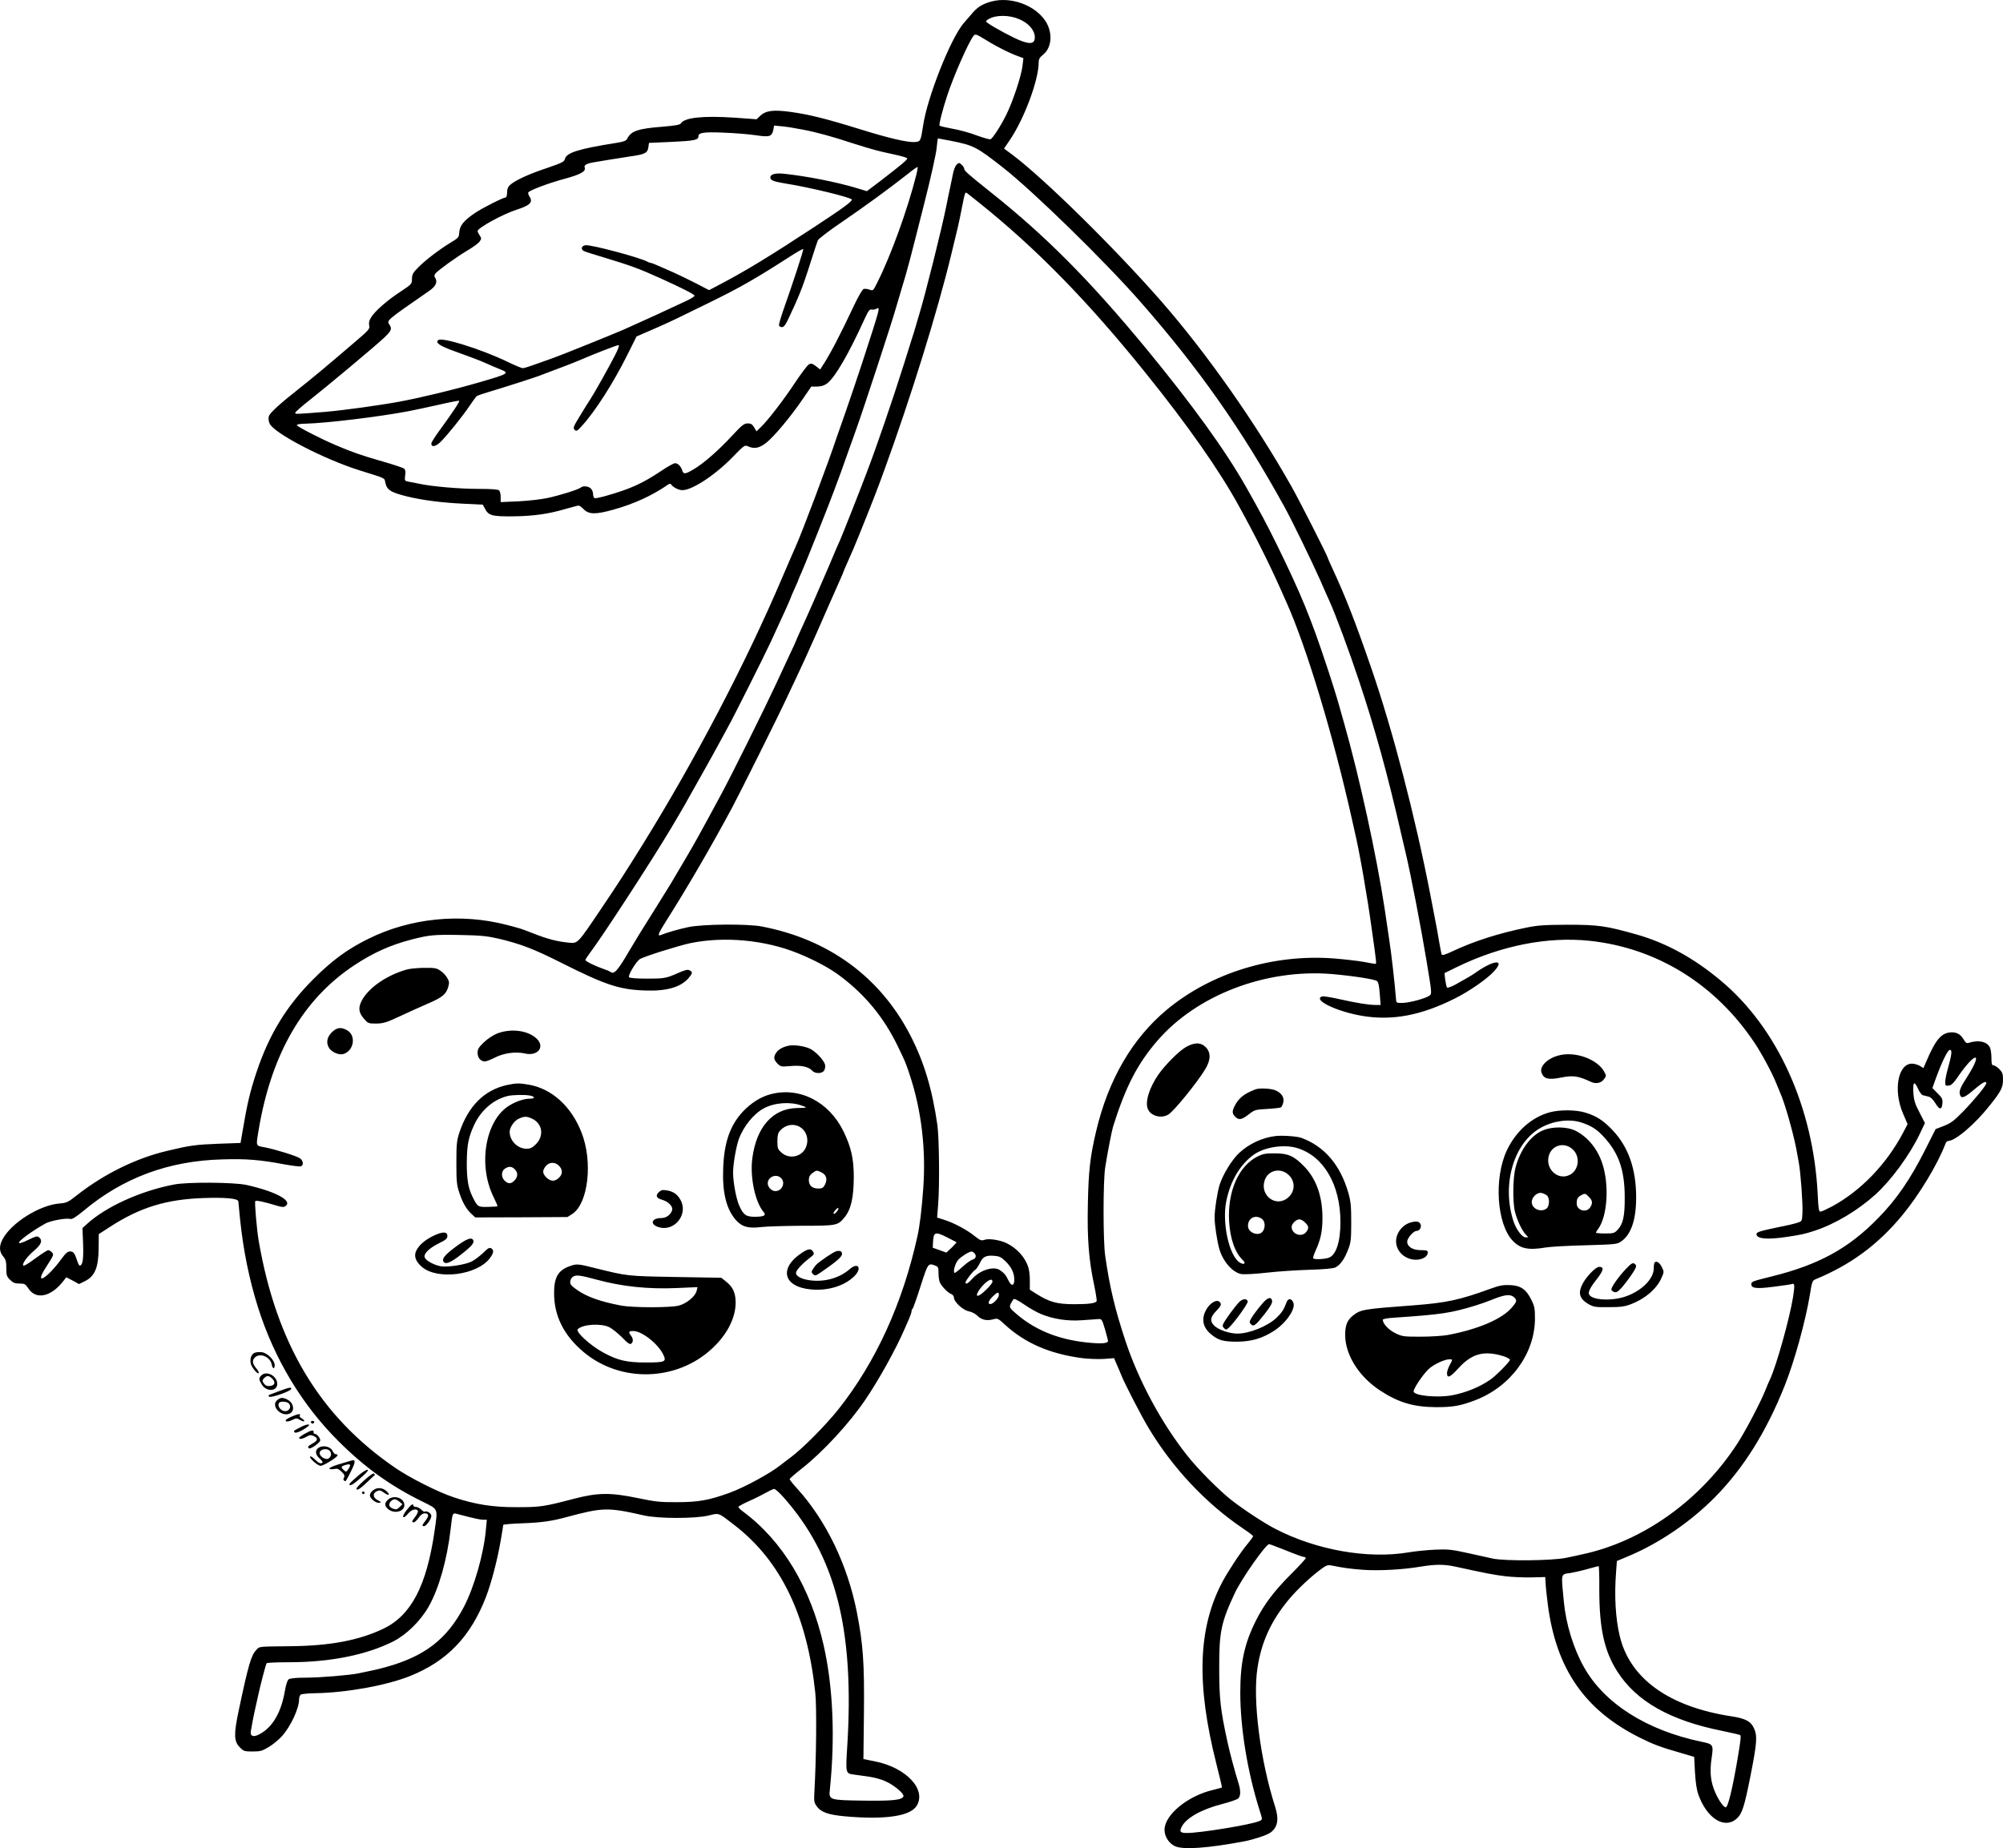 <?xml version="1.0" encoding="UTF-8"?>
<svg xmlns="http://www.w3.org/2000/svg" version="1.0" viewBox="0 0 1559.921 1439.596" preserveAspectRatio="xMidYMid meet">
  <g transform="translate(-253.079,1798.807) scale(0.1,-0.1)" fill="#000000" stroke="none">
    <path d="M10250 17976 c-66 -19 -102 -40 -141 -84 -19 -21 -51 -59 -72 -83 -101 -116 -285 -579 -317 -799 -19 -122 -20 -125 -64 -128 -56 -5 -204 30 -426 99 -267 83 -397 115 -540 135 -138 19 -196 11 -241 -32 l-26 -25 -164 12 c-251 17 -399 2 -426 -45 -6 -10 -47 -17 -143 -25 -192 -15 -244 -33 -275 -94 -8 -16 -27 -23 -90 -33 -291 -46 -384 -76 -395 -125 -5 -21 -24 -30 -140 -70 -142 -47 -250 -97 -287 -132 -16 -14 -23 -32 -23 -59 0 -21 -5 -38 -11 -38 -19 0 -182 -82 -239 -121 -87 -59 -118 -97 -122 -148 -3 -42 -5 -45 -68 -83 -90 -55 -196 -136 -252 -193 -41 -41 -48 -54 -49 -89 0 -40 -2 -42 -88 -99 -102 -66 -201 -153 -230 -201 -15 -23 -19 -42 -15 -63 6 -28 -2 -36 -123 -139 -211 -181 -313 -266 -418 -349 -155 -122 -235 -195 -241 -221 -4 -14 -1 -38 6 -54 31 -75 423 -279 705 -367 202 -63 189 -57 196 -91 12 -61 41 -79 174 -112 121 -29 270 -48 443 -56 l143 -7 15 -28 c29 -57 53 -64 219 -63 161 2 277 18 415 59 47 13 90 25 97 25 6 0 25 -13 41 -30 40 -40 94 -40 233 -1 160 45 301 110 422 194 12 8 20 9 25 1 15 -22 58 -44 87 -44 77 0 255 117 392 258 88 91 94 95 118 84 49 -23 90 -15 143 27 62 49 192 205 282 337 l69 101 44 0 c30 0 55 7 76 22 63 45 169 227 300 515 25 54 36 67 50 63 10 -2 25 0 34 4 36 21 38 28 -108 -421 -41 -124 -97 -290 -125 -370 -28 -80 -60 -170 -70 -200 -66 -200 -274 -753 -325 -865 -8 -16 -54 -124 -104 -240 -283 -665 -678 -1419 -1088 -2080 -133 -214 -186 -296 -320 -495 -189 -280 -181 -272 -258 -264 -86 8 -167 30 -270 71 -49 20 -103 39 -120 43 -16 5 -55 15 -85 23 -359 94 -754 55 -1083 -109 -165 -82 -281 -168 -427 -314 -209 -209 -345 -433 -442 -725 -50 -150 -74 -252 -111 -475 l-13 -75 -170 -6 c-182 -7 -223 -13 -399 -55 -244 -57 -495 -181 -705 -346 -68 -54 -81 -60 -132 -64 -156 -11 -379 -150 -447 -279 -28 -53 -27 -96 4 -133 21 -25 25 -40 25 -92 0 -55 3 -65 29 -91 24 -23 38 -29 74 -29 40 0 46 -4 68 -37 59 -93 179 -67 275 59 l21 27 50 -26 49 -27 45 22 c78 38 107 106 108 257 l1 110 88 57 c233 151 438 214 727 224 172 6 269 -3 272 -26 1 -8 7 -69 13 -135 25 -243 71 -471 140 -690 127 -402 343 -761 629 -1045 201 -201 403 -346 649 -467 130 -65 123 -48 97 -232 -62 -426 -182 -656 -399 -760 -192 -91 -414 -133 -726 -136 -257 -3 -235 -1 -263 -29 -40 -40 -63 -120 -138 -476 -38 -182 -37 -237 10 -283 29 -30 36 -32 99 -32 60 0 75 4 126 35 32 19 78 57 103 85 67 74 133 215 133 286 0 15 6 31 13 37 6 5 57 10 112 11 244 4 555 60 740 134 288 116 471 306 591 617 42 111 87 281 114 436 11 64 20 120 20 124 0 4 71 10 158 13 140 5 222 17 332 47 286 77 323 78 605 14 112 -26 399 -26 504 -1 85 21 73 25 206 -78 358 -279 561 -700 625 -1301 12 -108 8 -513 -6 -756 -5 -90 -4 -100 17 -129 33 -47 90 -67 220 -79 314 -28 509 1 559 82 78 128 -83 299 -329 347 l-86 17 4 350 c4 405 -6 541 -55 794 -73 369 -238 712 -464 962 -33 36 -60 70 -60 75 1 4 43 41 95 82 165 129 371 353 495 536 107 158 236 391 303 545 8 19 24 56 36 82 11 26 21 54 21 62 0 8 3 17 8 19 4 3 32 82 62 176 58 181 59 182 114 161 23 -8 26 -15 26 -60 0 -28 5 -61 11 -73 17 -33 61 -78 87 -88 12 -5 22 -17 22 -28 0 -34 70 -98 115 -107 22 -4 52 -19 67 -34 32 -33 73 -42 122 -29 36 10 39 9 93 -41 157 -144 348 -227 601 -261 52 -6 127 -9 171 -6 l78 6 20 -47 c12 -26 29 -67 39 -92 31 -74 153 -310 207 -400 187 -314 450 -594 740 -789 42 -28 77 -55 77 -59 0 -4 -19 -30 -41 -57 -60 -72 -149 -208 -198 -298 -191 -361 -205 -796 -46 -1423 25 -98 44 -178 42 -180 -1 -1 -33 -9 -72 -19 -197 -47 -375 -195 -375 -310 0 -52 33 -104 80 -127 62 -30 253 -17 540 37 73 14 176 48 203 67 59 42 70 103 38 204 -116 362 -176 833 -137 1081 31 204 108 370 249 538 61 72 158 164 236 223 46 35 61 42 86 37 104 -21 152 -27 255 -35 125 -8 302 1 445 25 116 19 183 19 270 0 243 -53 295 -63 390 -75 49 -6 139 -10 200 -9 l110 3 3 -50 c1 -27 9 -101 17 -164 65 -501 286 -822 716 -1037 108 -54 162 -74 329 -122 l95 -28 6 -119 c5 -80 13 -137 27 -176 66 -184 202 -270 297 -187 43 38 61 94 109 337 49 249 54 306 28 365 -25 57 -66 79 -177 96 -484 74 -789 292 -869 622 -34 139 -44 317 -29 506 l6 82 98 41 c237 101 473 262 664 454 223 226 401 509 545 871 76 190 162 502 196 708 16 100 19 110 43 120 274 113 485 268 675 497 132 159 276 397 337 557 5 13 13 23 19 23 58 0 210 129 329 280 86 108 101 137 101 200 0 44 -5 56 -29 81 -16 16 -37 29 -45 29 -13 0 -16 12 -16 54 0 30 -4 66 -10 80 -18 49 -89 67 -166 41 -17 -5 -25 0 -42 29 -26 43 -62 59 -114 51 -65 -11 -108 -66 -177 -229 l-21 -48 -26 17 c-15 9 -42 17 -60 18 -112 3 -151 -208 -72 -390 l35 -81 -36 -69 c-130 -245 -328 -450 -552 -572 -42 -22 -82 -41 -91 -41 -12 0 -16 24 -21 134 -33 677 -314 1298 -754 1665 -211 177 -425 294 -656 360 -241 68 -299 76 -542 76 -177 -1 -227 -4 -320 -23 -218 -45 -408 -106 -575 -185 -53 -25 -77 -32 -81 -24 -3 7 -11 46 -18 87 -14 83 -14 88 -72 385 -118 608 -291 1272 -459 1760 -124 359 -199 553 -306 783 -19 41 -34 76 -34 78 0 11 -223 451 -282 554 -279 495 -660 1037 -1012 1440 -363 415 -910 954 -1161 1143 l-65 48 49 72 c111 167 221 463 221 599 0 26 8 39 35 61 67 54 76 168 20 258 -81 127 -273 197 -425 155z m220 -138 c73 -31 120 -87 120 -141 0 -57 -47 -58 -160 -4 -97 47 -220 118 -220 128 0 4 10 14 23 20 57 32 160 31 237 -3z m-253 -166 c82 -51 183 -101 246 -123 l38 -14 -7 -60 c-9 -78 -75 -277 -125 -378 -46 -93 -107 -187 -125 -194 -7 -2 -54 11 -106 30 -51 20 -136 43 -188 52 -52 10 -98 20 -102 24 -7 6 24 127 60 236 51 155 166 415 204 463 15 18 19 16 105 -36z m-1432 -694 c101 -19 233 -55 380 -104 44 -14 95 -30 113 -35 17 -5 49 -14 70 -20 20 -6 84 -21 141 -33 58 -12 106 -26 107 -32 3 -9 -43 -48 -212 -178 l-102 -77 -83 25 c-153 46 -390 93 -566 111 -66 6 -103 -4 -103 -30 0 -21 26 -31 110 -45 197 -31 525 -111 525 -127 0 -16 -77 -72 -300 -218 -335 -220 -525 -336 -721 -439 l-91 -48 -104 54 c-57 29 -133 66 -169 82 -36 16 -89 39 -118 52 -29 13 -57 24 -62 24 -6 0 -18 4 -28 10 -57 32 -436 133 -481 128 -34 -4 -40 -35 -9 -47 13 -6 70 -24 128 -41 240 -73 290 -91 465 -170 166 -75 264 -125 265 -135 0 -6 -30 -25 -67 -42 -193 -90 -281 -131 -400 -184 -27 -12 -66 -29 -89 -40 -58 -26 -514 -210 -544 -219 -14 -5 -69 -24 -124 -44 -54 -20 -105 -36 -114 -36 -9 0 -61 22 -117 49 -200 97 -511 195 -541 170 -25 -20 9 -44 119 -84 139 -50 203 -74 263 -101 27 -13 71 -31 96 -41 81 -32 75 -35 -162 -104 -200 -58 -445 -117 -615 -149 -162 -30 -440 -68 -580 -80 -237 -19 -235 -19 -235 -7 1 7 54 53 119 104 125 98 510 420 574 481 55 53 62 68 42 99 -24 36 -34 28 308 265 51 35 67 69 48 100 -10 15 -9 23 1 36 22 26 162 127 249 179 45 26 88 58 96 71 14 20 14 25 -1 47 -9 13 -16 28 -16 33 0 24 196 132 305 167 104 33 128 58 100 101 -9 13 -13 29 -10 33 10 17 156 72 282 106 128 35 169 58 157 90 -7 16 18 30 66 38 19 3 73 12 120 20 47 8 123 20 170 27 111 15 134 26 140 70 l5 35 180 8 c174 8 205 15 205 43 0 29 39 35 192 29 84 -3 198 -12 252 -20 112 -17 128 -12 140 45 l5 30 63 -6 c35 -3 108 -15 163 -26z m1152 -87 c176 -35 199 -47 401 -205 235 -183 801 -736 1076 -1051 458 -522 791 -998 1120 -1595 59 -107 214 -426 278 -570 32 -74 65 -148 73 -165 48 -106 154 -392 228 -615 128 -384 223 -728 332 -1205 8 -33 23 -98 34 -145 38 -159 120 -584 162 -839 41 -248 42 -254 23 -268 -30 -22 -151 -55 -207 -57 -51 -1 -52 0 -54 29 -10 124 -37 364 -54 470 -5 33 -20 137 -34 230 -63 416 -196 1026 -315 1445 -5 19 -24 85 -41 145 -17 61 -59 196 -94 300 -126 382 -204 570 -390 950 -82 166 -129 254 -237 445 -162 287 -423 648 -782 1084 -440 533 -783 878 -1211 1218 -179 143 -205 166 -205 182 0 7 -9 21 -20 31 -19 17 -21 17 -39 1 -10 -10 -24 -43 -30 -79 -7 -34 -16 -80 -21 -102 -5 -22 -19 -87 -30 -145 -35 -174 -161 -679 -210 -840 -11 -36 -25 -83 -31 -105 -6 -22 -15 -51 -20 -65 -4 -14 -35 -113 -69 -220 -94 -297 -212 -641 -292 -850 -56 -149 -187 -479 -203 -515 -8 -16 -48 -109 -88 -205 -76 -178 -169 -390 -226 -513 -17 -37 -31 -69 -31 -71 0 -2 -22 -50 -49 -107 -27 -57 -79 -169 -116 -249 -76 -164 -336 -688 -410 -825 -26 -49 -75 -139 -108 -200 -33 -60 -71 -130 -85 -155 -27 -50 -140 -243 -210 -360 -25 -41 -88 -142 -140 -225 -84 -133 -132 -211 -182 -296 -89 -153 -118 -184 -145 -161 -6 4 -28 14 -50 21 -67 23 -145 61 -145 71 0 5 16 30 35 55 93 122 474 707 628 965 72 122 92 154 145 250 14 25 62 110 107 190 45 80 104 186 130 235 27 50 57 106 68 125 35 61 281 551 329 655 91 195 158 344 158 350 0 2 14 34 30 70 17 36 30 68 30 70 0 2 12 30 26 61 26 58 217 537 252 634 11 30 34 93 52 140 17 47 42 117 55 155 14 39 40 113 59 165 57 157 289 865 316 965 5 17 23 77 40 135 53 175 60 203 178 670 50 195 93 390 97 433 4 42 9 77 10 77 2 0 48 -9 102 -19z m-272 -272 c-66 -263 -198 -626 -301 -830 -33 -67 -34 -67 -62 -57 -16 6 -37 8 -46 5 -9 -4 -42 -60 -72 -124 -111 -236 -188 -384 -248 -475 l-18 -28 -33 26 c-28 21 -37 23 -54 14 -12 -6 -59 -69 -106 -139 -87 -133 -219 -304 -273 -354 l-30 -29 -18 31 c-14 24 -25 31 -50 31 -28 0 -45 -13 -121 -95 -103 -112 -219 -214 -298 -261 -66 -40 -81 -42 -91 -11 -9 32 -34 57 -56 57 -10 0 -58 -26 -106 -59 -145 -97 -240 -141 -427 -194 -45 -13 -86 -22 -93 -19 -7 2 -12 15 -12 30 0 14 -7 34 -17 44 -17 19 -62 24 -78 9 -16 -15 -162 -61 -260 -82 -49 -11 -152 -22 -227 -26 l-138 -6 0 39 c0 22 -5 45 -12 52 -8 8 -59 12 -163 12 -145 0 -357 18 -460 40 -27 6 -64 13 -82 16 -31 6 -32 8 -27 48 5 30 2 45 -9 54 -8 7 -84 32 -168 56 -161 46 -244 75 -369 129 -117 50 -293 141 -297 153 -2 7 23 11 69 12 161 4 567 53 800 97 43 8 148 31 234 50 86 20 159 34 161 31 6 -5 -54 -95 -152 -229 -36 -49 -65 -95 -65 -103 0 -32 32 -26 72 12 51 50 172 200 228 284 24 36 48 68 54 73 6 4 49 19 96 33 131 39 329 103 385 123 239 90 268 101 345 134 95 41 266 107 277 107 9 0 1 -25 -23 -72 -44 -88 -170 -312 -196 -350 -10 -14 -45 -71 -78 -125 -54 -88 -58 -99 -44 -113 14 -13 20 -10 57 31 101 110 244 333 352 550 l73 146 64 28 c35 15 83 36 108 47 84 37 154 70 385 184 255 125 368 190 643 367 51 33 95 58 98 55 5 -5 -78 -258 -159 -488 -18 -53 -32 -101 -29 -108 2 -7 13 -12 23 -12 16 0 31 22 65 98 25 53 49 106 53 117 5 11 13 31 19 45 26 63 54 145 92 265 23 72 45 140 50 151 5 12 91 78 192 146 180 123 362 256 507 370 40 33 75 57 78 55 2 -3 -3 -33 -12 -68z m490 -209 c445 -356 847 -767 1296 -1325 330 -409 577 -762 729 -1040 132 -239 237 -451 328 -655 11 -25 29 -65 40 -90 158 -351 366 -1041 512 -1695 5 -22 13 -60 19 -85 38 -158 100 -512 135 -770 39 -275 38 -270 27 -270 -5 0 -44 7 -87 15 -43 8 -147 20 -232 27 -474 37 -958 -111 -1304 -399 -270 -225 -456 -545 -551 -948 -46 -195 -59 -307 -64 -566 -6 -270 7 -438 51 -641 12 -59 20 -112 17 -116 -11 -16 -61 -23 -173 -23 -135 0 -194 16 -300 83 l-47 30 0 68 c1 38 -5 86 -12 107 -24 76 -86 145 -164 185 -50 26 -142 41 -175 29 -27 -9 -35 -6 -79 29 -62 50 -163 103 -236 126 l-56 18 8 101 c12 150 8 518 -6 620 -41 284 -105 495 -214 705 -235 450 -633 741 -1152 841 -110 22 -467 19 -575 -5 -76 -16 -165 -42 -212 -61 -30 -12 -21 11 40 108 161 253 357 590 516 887 61 114 367 728 423 850 20 41 54 116 78 165 23 50 52 113 65 140 12 28 33 75 47 105 14 30 66 147 115 260 50 113 101 229 114 258 13 29 24 55 24 57 0 2 11 28 24 57 13 29 37 85 54 123 35 81 185 457 206 519 8 22 25 68 37 101 204 562 408 1216 518 1670 55 226 57 233 81 355 26 132 27 135 43 123 6 -5 48 -38 92 -73z m-3744 -5733 c174 -41 278 -81 496 -191 336 -169 445 -205 637 -213 174 -8 288 24 350 97 31 37 32 46 9 59 -17 9 -31 6 -98 -23 -86 -38 -103 -41 -232 -41 -80 0 -136 4 -143 11 -12 12 57 127 87 143 44 23 296 102 388 122 265 55 582 26 839 -78 130 -53 247 -115 329 -177 196 -147 341 -323 449 -546 62 -129 61 -125 97 -235 88 -268 124 -574 102 -873 -10 -148 -28 -299 -45 -372 -115 -524 -325 -983 -616 -1350 -98 -123 -278 -305 -370 -373 -36 -27 -72 -54 -80 -61 -80 -64 -279 -173 -400 -217 -158 -57 -241 -72 -405 -72 -131 -1 -170 3 -303 31 -217 45 -314 44 -499 -4 -240 -63 -266 -66 -448 -66 -185 -1 -324 21 -491 77 -121 40 -339 150 -453 228 -589 402 -927 965 -1066 1772 -14 84 -33 300 -26 307 7 8 67 -5 173 -37 37 -11 50 -11 63 -1 56 41 -77 113 -305 164 -97 21 -460 24 -565 3 -260 -50 -529 -172 -678 -308 l-34 -31 5 -124 c4 -119 -3 -168 -27 -168 -4 0 -14 19 -21 43 -18 55 -28 67 -55 67 -17 0 -35 -16 -61 -52 -118 -163 -223 -222 -125 -71 62 96 63 99 45 117 -8 9 -21 16 -28 16 -6 0 -49 -27 -94 -60 -74 -55 -102 -70 -102 -55 0 21 37 69 84 109 59 50 71 81 40 107 -13 11 -26 7 -81 -20 -108 -53 -96 -21 22 59 38 26 89 57 112 69 45 22 159 43 192 34 14 -4 43 15 103 64 307 257 662 389 1080 400 186 6 295 -3 485 -39 61 -11 119 -18 127 -15 23 9 19 43 -6 62 -28 19 -189 69 -275 86 -72 13 -69 6 -49 129 99 597 345 1023 744 1288 150 99 282 159 453 203 133 34 172 38 374 34 158 -3 208 -8 296 -28z m8497 -17 c525 -55 982 -338 1287 -795 56 -84 139 -238 169 -315 10 -25 24 -58 31 -75 35 -77 100 -306 125 -435 6 -36 15 -85 20 -110 14 -74 32 -320 28 -390 -3 -64 -3 -65 -38 -76 -19 -7 -82 -22 -140 -33 -153 -32 -180 -40 -180 -56 0 -37 84 -45 241 -21 114 17 137 23 214 48 158 52 335 158 471 281 123 111 267 308 345 471 l41 86 -42 82 c-36 69 -44 94 -48 155 -5 85 7 95 37 29 10 -24 27 -46 37 -49 11 -3 30 -8 44 -11 16 -3 35 -22 53 -51 32 -54 51 -54 55 -1 3 32 -2 43 -38 78 l-40 41 31 86 c45 122 89 211 105 211 20 0 16 -33 -20 -163 -9 -32 -16 -72 -16 -88 0 -27 3 -30 27 -27 20 2 38 19 72 69 137 199 199 198 72 -1 -55 -85 -65 -111 -56 -140 10 -32 36 -23 109 40 65 56 96 72 96 51 0 -17 -89 -126 -177 -217 -75 -77 -98 -94 -153 -116 l-65 -25 -80 -159 c-118 -234 -224 -388 -367 -534 -231 -237 -463 -364 -831 -455 -153 -38 -157 -40 -157 -61 0 -32 42 -36 174 -19 70 9 133 18 141 21 23 9 24 -10 10 -101 -28 -171 -129 -532 -179 -640 -8 -16 -24 -54 -36 -84 -36 -92 -156 -321 -218 -416 -288 -444 -738 -765 -1212 -865 -19 -5 -73 -16 -120 -26 -107 -23 -479 -27 -575 -6 -33 7 -122 27 -199 44 -122 27 -152 29 -250 25 -61 -3 -154 -12 -206 -21 -316 -53 -715 17 -1035 182 -87 44 -258 157 -350 230 -93 74 -256 238 -334 337 -203 254 -384 591 -486 900 -82 249 -121 412 -157 660 -17 118 -17 581 0 690 18 115 51 285 62 320 97 308 188 485 343 665 307 357 845 563 1359 521 161 -14 334 -40 353 -55 10 -7 17 -40 21 -98 l7 -88 -39 0 c-55 0 -150 16 -285 46 -65 15 -125 24 -134 20 -71 -27 118 -118 315 -151 232 -39 458 3 722 136 112 56 246 149 303 210 92 99 0 92 -145 -11 -25 -18 -58 -37 -158 -93 -30 -16 -57 -25 -62 -21 -4 5 -10 32 -14 60 l-6 52 102 50 c341 165 703 236 1026 202z m-4998 -2312 c36 -18 67 -34 70 -36 2 -1 -15 -20 -37 -42 l-42 -39 -53 19 -53 19 2 42 c4 82 16 86 113 37z m208 -120 c20 -20 14 -45 -14 -52 -14 -4 -50 -30 -80 -58 -30 -28 -57 -48 -60 -45 -12 12 7 77 29 101 22 25 83 64 103 65 5 1 15 -4 22 -11z m243 -64 c47 -46 69 -91 69 -145 0 -49 -23 -52 -45 -6 -21 44 -35 60 -68 82 -50 33 -155 -1 -215 -69 -30 -34 -52 -46 -52 -28 0 14 60 92 75 98 7 3 23 26 35 50 24 53 48 65 113 60 40 -3 55 -10 88 -42z m-101 -160 c0 -16 -68 -86 -102 -105 -35 -19 -19 25 25 74 44 47 77 61 77 31z m50 -104 c0 -23 -45 -70 -66 -70 -24 0 -15 26 18 59 37 36 48 39 48 11z m329 -148 c96 -39 204 -56 316 -48 55 4 113 8 128 9 28 2 30 -1 53 -78 13 -44 23 -85 24 -92 0 -20 -55 -24 -166 -12 -228 24 -413 101 -562 235 -46 41 -46 43 -9 101 5 8 31 -4 85 -41 42 -29 101 -62 131 -74z m-2008 -1425 c409 -460 555 -1031 498 -1944 -13 -202 -12 -209 45 -217 17 -2 69 -10 116 -16 54 -8 107 -22 145 -41 64 -30 138 -94 132 -113 -10 -29 -82 -37 -307 -34 -275 4 -275 4 -266 89 41 401 25 795 -48 1118 -103 455 -321 817 -629 1045 -21 15 -37 32 -35 37 2 5 37 24 79 43 42 18 100 47 130 64 30 17 61 32 69 32 8 0 40 -28 71 -63z m-2521 -137 c124 -32 158 -39 184 -40 l28 0 -7 -77 c-17 -190 -91 -447 -171 -601 -132 -252 -305 -386 -609 -470 -61 -17 -98 -25 -215 -49 -70 -14 -299 -33 -405 -33 -79 0 -126 -5 -136 -13 -10 -7 -21 -42 -29 -87 -26 -157 -86 -268 -175 -327 -63 -42 -100 -36 -90 14 2 10 9 47 15 83 7 36 16 79 20 95 4 17 13 57 20 90 16 76 60 247 67 257 2 5 80 8 172 8 323 0 606 57 816 163 103 53 212 160 275 272 79 140 142 361 170 600 17 141 11 131 70 115z m6438 -280 c68 -28 130 -50 138 -50 8 0 14 -4 14 -9 0 -5 -53 -63 -118 -128 -128 -128 -207 -233 -270 -358 -90 -180 -122 -327 -122 -565 1 -276 55 -610 150 -912 25 -79 25 -74 -7 -87 -70 -28 -457 -91 -558 -91 -53 0 -61 10 -41 49 36 69 153 135 316 177 58 15 113 34 123 42 21 19 22 62 1 127 -26 83 -68 238 -85 320 -54 248 -63 333 -63 570 -1 281 15 357 122 585 53 112 241 380 267 380 5 0 65 -23 133 -50z m2438 -302 c0 -305 38 -480 141 -641 148 -232 412 -381 818 -462 71 -15 133 -29 138 -32 8 -5 4 -43 -19 -178 -40 -238 -76 -385 -93 -385 -17 0 -52 50 -80 111 -38 84 -47 163 -30 274 15 103 13 107 -80 126 -427 89 -757 299 -915 582 -81 144 -139 333 -156 507 -22 229 -26 214 50 225 25 4 84 17 130 30 47 13 88 24 91 24 3 1 6 -81 5 -181z M5695 10435 c-147 -43 -277 -130 -337 -224 -39 -63 -38 -106 6 -157 33 -38 36 -39 97 -39 56 1 79 8 184 57 66 31 164 75 217 98 112 48 142 72 159 128 10 36 9 45 -8 74 -10 18 -34 43 -53 55 -29 20 -45 23 -129 22 -53 -1 -114 -7 -136 -14z M5114 9946 c-39 -39 -45 -85 -18 -125 21 -29 74 -52 105 -44 83 20 107 140 36 184 -48 29 -83 25 -123 -15z M6401 9937 c-31 -13 -75 -42 -103 -69 -39 -38 -48 -53 -48 -81 0 -38 25 -67 57 -67 11 0 47 14 80 31 69 35 160 47 232 31 98 -23 157 49 94 113 -67 67 -203 85 -312 42z M8665 9841 c-43 -11 -72 -28 -89 -53 -23 -32 -20 -55 10 -85 24 -24 29 -25 100 -19 82 8 143 -5 170 -36 24 -26 80 -24 94 3 7 11 9 32 6 45 -10 36 -76 105 -121 125 -48 21 -129 31 -170 20z M6478 9536 c-176 -39 -301 -164 -370 -371 -20 -62 -23 -89 -23 -235 0 -146 3 -173 23 -233 25 -77 56 -130 97 -167 l27 -25 359 1 359 2 39 25 c123 82 160 406 71 632 -79 205 -232 343 -411 374 -78 13 -96 13 -171 -3z m181 -82 c40 -8 40 -24 0 -24 -46 0 -107 -20 -161 -53 -187 -113 -247 -461 -124 -712 19 -38 33 -71 31 -73 -1 -2 -35 -4 -73 -5 -79 -2 -82 0 -121 78 -34 70 -45 135 -45 265 1 141 13 202 61 303 54 111 149 191 258 218 39 9 134 11 174 3z m16 -180 c81 -38 95 -134 28 -200 -26 -26 -42 -34 -71 -34 -70 0 -132 62 -132 132 0 35 37 88 73 103 42 19 62 18 102 -1z m203 -361 c35 -30 38 -68 8 -97 -32 -33 -66 -33 -100 0 -31 32 -33 53 -5 88 24 31 67 35 97 9z m-338 -33 c26 -26 25 -58 -2 -87 -27 -28 -48 -29 -76 -3 -29 27 -29 74 0 94 30 21 54 20 78 -4z M8530 9464 c-76 -20 -152 -69 -214 -135 -99 -106 -146 -240 -153 -440 -8 -192 25 -322 101 -407 47 -51 94 -64 196 -52 41 5 184 9 318 10 267 0 277 2 327 62 53 62 74 154 75 316 0 144 -20 233 -80 357 -113 232 -344 350 -570 289z m245 -88 c48 -17 48 -17 -40 -19 -187 -5 -313 -148 -345 -390 -20 -147 22 -344 88 -420 23 -26 2 -37 -70 -37 -68 0 -88 15 -121 89 -23 52 -47 181 -47 256 0 65 23 197 44 258 35 99 118 202 198 243 83 44 206 52 293 20z m8 -184 c37 -37 46 -95 22 -146 -34 -71 -128 -89 -187 -37 -30 27 -33 34 -33 89 0 46 5 65 20 82 50 56 128 61 178 12z m147 -337 c37 -19 46 -53 26 -94 -14 -26 -22 -31 -53 -31 -47 0 -73 24 -73 66 0 23 7 38 26 53 32 25 36 25 74 6z m-318 -42 c39 -35 11 -103 -43 -103 -29 0 -59 31 -59 60 0 50 64 78 102 43z m448 -240 c-1 -15 -30 -46 -37 -40 -3 4 2 16 12 27 19 21 25 24 25 13z M7661 8701 c-27 -27 -19 -46 28 -59 49 -15 85 -53 76 -81 -11 -36 -46 -61 -85 -61 -77 0 -90 -50 -19 -71 124 -38 234 103 168 215 -25 43 -56 64 -107 72 -32 5 -44 2 -61 -15z M5905 8361 c-67 -32 -116 -76 -135 -121 -16 -39 -1 -79 46 -120 121 -105 433 -65 531 69 28 38 32 61 11 74 -15 10 -26 4 -65 -35 -27 -25 -66 -55 -88 -66 -49 -25 -185 -46 -238 -38 -51 8 -114 41 -127 66 -15 28 28 73 110 114 53 26 65 36 65 57 0 35 -38 35 -110 0z M6078 8275 c-83 -62 -107 -92 -93 -115 15 -24 58 -7 139 58 83 65 104 91 91 112 -14 23 -55 6 -137 -55z M8780 8232 c-186 -120 -152 -268 67 -288 132 -12 259 27 336 102 64 63 32 114 -35 56 -74 -65 -181 -98 -289 -89 -76 6 -129 31 -129 60 0 20 49 72 110 119 30 22 33 29 24 45 -17 27 -35 26 -84 -5z M9045 8242 c-11 -2 -44 -22 -75 -43 -76 -53 -84 -60 -105 -92 -17 -26 -17 -29 -2 -44 15 -15 20 -14 69 20 109 75 153 113 156 134 3 22 -12 32 -43 25z M6967 8125 c-89 -31 -122 -88 -121 -210 0 -178 76 -329 229 -458 289 -243 730 -230 1005 30 116 109 180 237 180 356 -1 75 -21 119 -73 161 l-39 31 -356 6 c-380 7 -371 6 -626 69 -133 34 -146 35 -199 15z m208 -104 c201 -55 404 -76 629 -66 l159 7 -7 -29 c-10 -43 -78 -99 -139 -115 -68 -17 -358 -17 -452 1 -163 31 -271 70 -348 127 -40 29 -48 40 -45 62 2 16 12 31 26 38 25 12 54 8 177 -25z m101 -371 c23 -12 68 -48 100 -80 44 -46 61 -57 71 -48 17 14 16 38 -2 62 -22 29 -19 36 18 36 67 0 194 -100 234 -185 26 -55 14 -60 -140 -60 -146 0 -217 17 -327 77 -102 55 -219 163 -200 182 39 39 179 48 246 16z M11765 9831 c-54 -31 -162 -140 -214 -215 -70 -102 -104 -212 -81 -266 23 -56 107 -78 162 -42 45 29 224 250 285 351 44 73 45 130 4 172 -39 39 -88 39 -156 0z M14667 9766 c-88 -24 -148 -86 -131 -133 17 -49 53 -58 150 -39 96 19 134 14 235 -33 38 -18 79 -10 101 20 19 24 19 28 4 56 -52 101 -231 165 -359 129z M12310 9503 c-87 -32 -133 -68 -164 -130 -21 -42 -20 -59 4 -83 29 -29 50 -25 105 17 46 36 51 38 144 43 53 3 101 8 108 13 6 4 14 21 18 38 9 39 -14 74 -61 94 -35 15 -123 19 -154 8z M14601 9324 c-142 -38 -266 -149 -336 -299 -101 -217 -77 -574 48 -703 59 -61 121 -74 257 -51 36 6 175 14 310 17 236 7 246 8 278 31 76 54 115 168 115 341 0 222 -60 393 -182 523 -73 77 -125 111 -212 138 -73 23 -200 24 -278 3z m240 -78 c74 -23 121 -51 170 -103 125 -130 173 -265 173 -483 1 -143 -13 -206 -54 -250 -26 -28 -33 -30 -99 -30 -39 0 -71 3 -71 6 0 3 8 18 19 32 70 99 85 337 32 502 -36 115 -112 209 -206 258 -70 36 -186 37 -263 3 -92 -42 -171 -149 -208 -286 -21 -76 -24 -268 -5 -345 16 -65 54 -146 83 -177 l21 -23 -21 0 c-28 0 -74 62 -95 127 -93 287 4 613 216 728 97 53 216 69 308 41z m-59 -214 c59 -58 43 -163 -29 -197 -88 -42 -184 43 -162 143 20 91 125 120 191 54z m-202 -358 c21 -20 18 -83 -5 -100 -45 -33 -115 -2 -115 51 0 39 44 79 78 70 15 -3 34 -13 42 -21z m325 -9 c29 -28 31 -51 9 -83 -30 -44 -104 -22 -104 31 0 37 7 49 35 65 28 16 33 15 60 -13z M12465 9139 c-103 -12 -208 -61 -284 -132 -59 -56 -128 -171 -153 -251 -18 -61 -38 -192 -38 -251 0 -59 20 -190 38 -250 29 -95 102 -178 169 -191 22 -4 102 0 193 10 85 10 236 20 335 23 124 4 188 10 207 19 37 19 71 67 98 139 21 53 24 78 24 210 0 127 -3 162 -22 230 -63 220 -187 364 -367 430 -33 12 -147 20 -200 14z m169 -94 c206 -63 336 -286 336 -577 0 -153 -34 -257 -91 -277 -34 -12 -112 -15 -121 -5 -4 3 5 30 19 61 39 86 53 150 53 254 0 171 -49 307 -146 405 -77 78 -122 98 -224 98 -70 1 -94 -4 -133 -23 -150 -74 -237 -272 -224 -506 8 -138 47 -247 108 -304 27 -25 7 -38 -26 -17 -83 54 -138 310 -104 478 32 157 107 284 213 361 84 60 236 84 340 52z m-78 -200 c63 -48 66 -134 7 -185 -92 -81 -223 14 -183 134 24 74 112 100 176 51z m-198 -351 c26 -18 29 -68 7 -98 -32 -42 -115 -11 -115 43 0 61 57 91 108 55z m337 -29 c30 -29 31 -45 7 -75 -35 -43 -112 -15 -112 41 0 25 35 59 60 59 12 0 32 -11 45 -25z M13517 8466 c-49 -14 -90 -54 -107 -105 -25 -77 22 -157 106 -180 64 -18 134 9 134 51 0 15 -8 18 -54 18 -63 0 -106 27 -106 66 0 28 49 84 73 84 22 0 39 26 32 48 -8 26 -31 31 -78 18z M15417 8154 c-4 -4 -7 -26 -7 -48 -1 -80 -94 -173 -217 -216 -110 -39 -270 -30 -287 17 -8 19 11 55 67 126 47 61 51 87 12 87 -29 0 -110 -86 -136 -146 -28 -63 -14 -104 49 -142 44 -25 54 -27 162 -26 95 0 125 5 175 24 109 42 198 119 235 203 21 47 21 49 3 85 -17 35 -41 51 -56 36z M15188 8098 c-55 -59 -108 -135 -108 -154 0 -7 10 -16 22 -20 18 -5 30 2 60 36 21 24 56 70 78 103 31 46 38 63 29 73 -18 22 -30 17 -81 -38z M14140 7950 c-245 -89 -343 -110 -605 -130 -389 -29 -407 -32 -468 -80 -45 -36 -61 -77 -60 -155 2 -154 109 -322 273 -429 142 -93 260 -128 435 -129 131 0 190 10 307 55 274 106 461 361 463 633 0 79 -3 97 -28 148 -41 82 -82 111 -166 115 -54 2 -82 -3 -151 -28z m182 -67 c25 -23 23 -34 -18 -81 -76 -89 -263 -169 -499 -213 -38 -7 -133 -13 -210 -13 -133 0 -143 1 -197 27 -53 26 -98 74 -98 105 0 6 37 13 88 16 366 25 438 35 632 94 36 11 90 30 120 42 110 45 152 50 182 23z m-79 -460 c26 -9 47 -21 47 -27 0 -15 -112 -128 -156 -157 -82 -56 -185 -98 -292 -119 -116 -22 -302 -4 -302 30 0 24 70 128 116 173 38 36 124 77 164 77 25 0 25 -1 0 -47 -11 -21 -20 -48 -20 -60 0 -44 23 -35 86 34 107 119 203 144 357 96z M12393 7865 c-24 -17 -102 -115 -122 -154 -11 -19 -10 -26 2 -38 21 -21 36 -10 107 80 40 51 60 85 58 99 -4 28 -18 32 -45 13z M12179 7843 c-33 -35 -103 -131 -119 -162 -10 -19 -9 -26 4 -39 14 -14 17 -14 37 4 40 36 150 188 147 204 -5 26 -42 23 -69 -7z M12550 7843 c-20 -54 -35 -78 -76 -118 -68 -66 -211 -125 -307 -125 -62 0 -148 30 -180 62 -36 36 -31 67 19 118 37 39 41 52 20 69 -21 18 -69 -10 -96 -54 -46 -74 -35 -144 31 -199 57 -48 96 -59 204 -59 112 1 195 25 287 84 94 61 169 169 152 218 -13 37 -42 39 -54 4z M4513 7450 c-25 -10 -38 -48 -29 -85 8 -30 52 -83 61 -73 4 4 -4 21 -19 38 -30 36 -33 62 -10 84 39 39 119 6 131 -55 7 -36 23 -38 23 -4 0 37 -57 95 -100 100 -19 3 -45 0 -57 -5z M4566 7274 c-21 -20 -20 -32 4 -71 35 -58 120 -54 120 5 0 62 -84 107 -124 66z m85 -25 c28 -28 21 -53 -18 -57 -23 -2 -35 3 -47 19 -14 21 -14 24 1 41 21 23 38 23 64 -3z M4710 7154 c-36 -14 -71 -27 -79 -30 -10 -3 -11 -8 -4 -15 12 -12 165 41 171 59 5 17 -12 14 -88 -14z M4690 7082 c-53 -43 27 -132 94 -106 47 18 35 88 -19 112 -35 16 -49 15 -75 -6z m88 -24 c35 -35 -11 -82 -54 -53 -23 15 -32 44 -17 58 11 11 58 8 71 -5z M4801 6953 c-36 -16 -51 -27 -44 -34 7 -7 22 -4 47 7 35 17 38 17 66 0 17 -9 30 -13 30 -7 0 6 -9 15 -20 21 -11 6 -18 15 -15 20 12 19 -12 16 -64 -7z M4952 6909 c2 -6 8 -10 13 -10 5 0 11 4 13 10 2 6 -4 11 -13 11 -9 0 -15 -5 -13 -11z M4875 6873 c-60 -31 -59 -29 -50 -42 6 -11 58 11 99 42 34 25 2 26 -49 0z M4908 6822 c-27 -15 -48 -30 -48 -34 0 -13 27 -9 58 9 25 14 35 15 56 5 36 -16 33 -35 -9 -58 -35 -19 -42 -28 -27 -38 11 -7 78 39 86 59 6 16 -25 55 -44 55 -5 0 -9 5 -7 11 4 21 -18 18 -65 -9z M5027 6718 c-43 -15 -47 -55 -9 -89 17 -15 28 -30 25 -33 -13 -13 -32 -5 -61 25 -16 17 -33 26 -36 21 -8 -13 60 -72 82 -72 10 0 43 16 75 36 55 34 71 54 44 54 -8 0 -19 11 -25 24 -13 30 -58 46 -95 34z m73 -33 c15 -18 10 -45 -11 -58 -22 -14 -69 16 -69 42 0 31 58 43 80 16z M5260 6609 c-14 -4 -58 -18 -97 -29 -40 -12 -70 -26 -67 -32 3 -5 19 -6 36 -3 24 6 35 2 58 -20 23 -22 27 -32 20 -46 -7 -12 -6 -20 1 -24 13 -9 10 -13 54 74 38 77 37 94 -5 80z m-16 -64 c-16 -24 -18 -25 -35 -9 -26 24 -24 30 14 41 38 11 44 3 21 -32z M5320 6493 c-67 -58 -80 -73 -60 -73 13 0 42 21 102 76 66 59 28 57 -42 -3z M5366 6456 c-49 -44 -66 -65 -57 -70 9 -6 34 12 74 50 34 33 64 60 66 62 3 1 0 6 -5 12 -5 5 -36 -16 -78 -54z M5437 6380 c-18 -14 -27 -30 -25 -43 4 -26 50 -60 74 -55 16 3 14 6 -11 19 -40 19 -45 55 -10 71 22 10 30 8 56 -11 35 -26 52 -20 23 9 -31 31 -75 35 -107 10z M5350 6360 c0 -5 5 -10 10 -10 6 0 10 5 10 10 0 6 -4 10 -10 10 -5 0 -10 -4 -10 -10z M5557 6310 c-34 -27 -34 -53 -1 -79 47 -37 124 -17 124 33 0 53 -77 82 -123 46z m84 -19 l24 -20 -22 -22 c-19 -19 -27 -21 -50 -13 -33 11 -40 35 -18 58 21 21 38 20 66 -3z M5696 6223 c-42 -54 -29 -76 14 -24 26 31 63 41 75 21 4 -6 -5 -26 -19 -45 -30 -39 -31 -45 -12 -45 7 0 24 16 37 35 15 22 32 35 46 35 34 0 37 -18 9 -55 -29 -38 -31 -45 -13 -45 18 0 57 55 57 80 0 20 -36 43 -52 33 -4 -2 -16 5 -28 17 -11 11 -29 20 -40 20 -11 0 -20 5 -20 10 0 21 -19 8 -54 -37z"></path>
  </g>
</svg>
